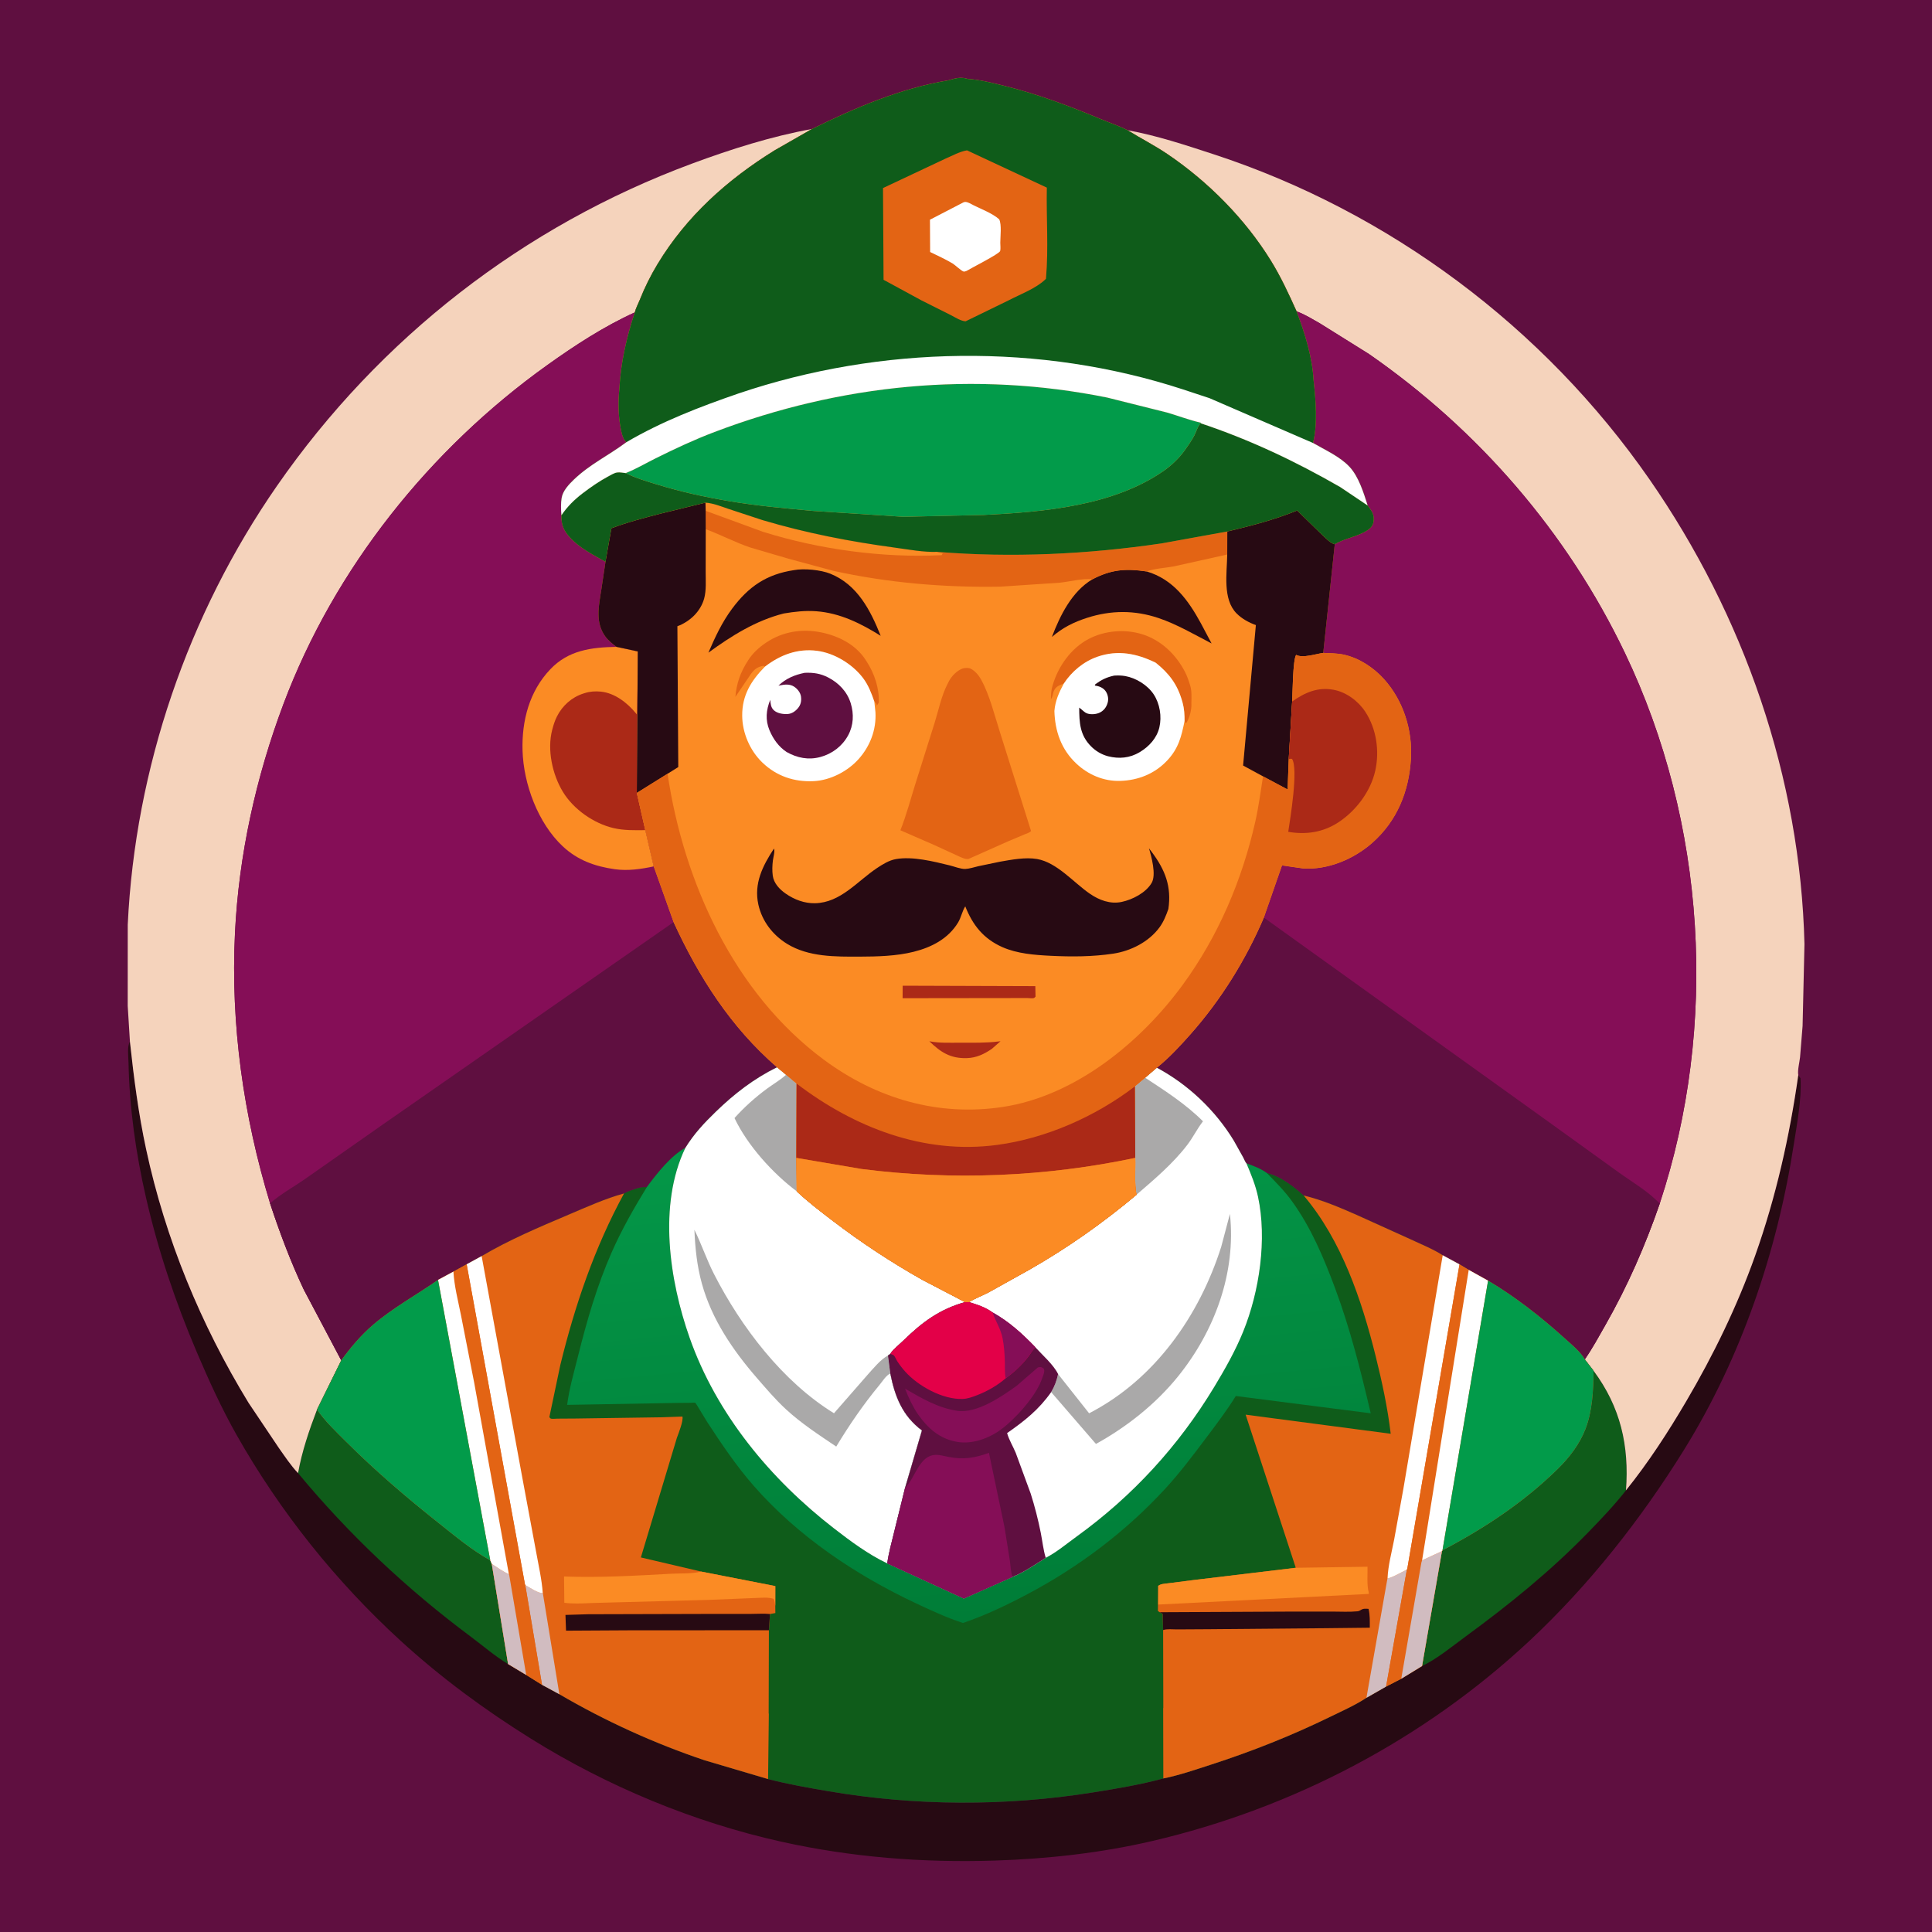 <svg version="1.1" xmlns="http://www.w3.org/2000/svg" style="display: block;" viewBox="0 0 2048 2048" width="1024" height="1024">
<defs>
	<linearGradient id="Gradient1" gradientUnits="userSpaceOnUse" x1="1048.02" y1="1715.41" x2="998.442" y2="1197.26">
		<stop class="stop0" offset="0" stop-opacity="1" stop-color="rgb(0,125,55)"/>
		<stop class="stop1" offset="1" stop-opacity="1" stop-color="rgb(4,151,72)"/>
	</linearGradient>
</defs>
<path transform="translate(0,0)" fill="rgb(95,15,64)" d="M -0 -0 L 2048 0 L 2048 2048 L -0 2048 L -0 -0 z"/>
<path transform="translate(0,0)" fill="rgb(39,10,19)" d="M 137.728 1104.12 C 141.831 1142.44 146.788 1180.53 154.896 1218.25 C 175.319 1313.25 212.847 1404.17 263.488 1487.05 L 295.474 1534.71 C 301.913 1543.76 308.285 1553.54 315.962 1561.58 C 319.967 1538.76 327.81 1515.85 336.05 1494.24 C 344.601 1506.69 356.459 1517.9 367.138 1528.54 C 397.817 1559.11 430.356 1586.96 464.259 1613.88 C 481.834 1627.83 500.027 1643.17 519.7 1654.05 L 521.293 1657.78 L 538.572 1763.92 L 557.804 1775.49 L 574.578 1785.97 L 592.953 1795.93 C 641.237 1824.22 693.929 1848.21 747 1865.99 L 814.204 1885.89 C 835.002 1891.31 856.685 1895.09 877.855 1898.71 C 970.289 1914.5 1065.39 1914.87 1158 1900.14 C 1183.14 1896.14 1208.59 1891.93 1233.18 1885.23 C 1249.97 1881.87 1267.18 1875.93 1283.48 1870.65 C 1327.36 1856.44 1369.32 1839.78 1410.78 1819.53 C 1423.39 1813.37 1436.8 1807.48 1448.49 1799.72 L 1469.31 1787.81 L 1485.39 1779.5 L 1507.44 1766.03 L 1528.53 1644.24 L 1529.09 1643.4 C 1574.1 1619.69 1615.03 1592.69 1651.52 1556.9 C 1663.58 1545.07 1674.61 1530.61 1680.69 1514.73 C 1688.15 1495.29 1688.99 1473.63 1689.23 1453.04 C 1717.91 1491.68 1727.09 1532.4 1723.61 1579.83 C 1747.58 1549.98 1768.15 1518.27 1787.53 1485.3 C 1816.3 1436.34 1841.48 1384.69 1860.5 1331.11 C 1882.58 1268.9 1896.98 1204.88 1906.26 1139.6 L 1908.6 1143 C 1909.88 1165.53 1905 1190.45 1901.57 1212.65 C 1884 1326.41 1845.92 1438.87 1785.06 1537 C 1739.55 1610.38 1684.48 1680.31 1621.34 1739.31 C 1509.41 1843.89 1370.47 1916.77 1221.44 1951.54 C 1166.81 1964.29 1110.32 1970.5 1054.31 1972.29 C 978.34 1974.7 902.638 1968.81 828.344 1952.29 C 735.186 1931.58 643.86 1893.59 562.926 1843.13 C 513.853 1812.53 467.432 1778.37 424.721 1739.32 C 356.019 1676.5 296.916 1602.48 251.031 1521.5 C 235.047 1493.29 221.316 1463.17 208.615 1433.35 C 185.942 1380.12 167.784 1326.13 154.81 1269.69 C 143.988 1222.61 137.219 1174.5 136.224 1126.19 C 136.101 1120.22 134.577 1109.17 137.728 1104.12 z"/>
<path transform="translate(0,0)" fill="rgb(15,92,26)" d="M 336.05 1494.24 C 344.601 1506.69 356.459 1517.9 367.138 1528.54 C 397.817 1559.11 430.356 1586.96 464.259 1613.88 C 481.834 1627.83 500.027 1643.17 519.7 1654.05 L 521.293 1657.78 L 538.572 1763.92 C 524.983 1755.94 512.255 1744.78 499.551 1735.32 C 431.475 1684.66 370.139 1626.95 315.962 1561.58 C 319.967 1538.76 327.81 1515.85 336.05 1494.24 z"/>
<path transform="translate(0,0)" fill="rgb(15,92,26)" d="M 1689.23 1453.04 C 1717.91 1491.68 1727.09 1532.4 1723.61 1579.83 C 1711.32 1595.5 1697.48 1610.05 1683.61 1624.32 C 1643.44 1665.61 1600.09 1700.71 1553.7 1734.68 C 1539.45 1745.11 1523.36 1758.54 1507.44 1766.03 L 1528.53 1644.24 L 1529.09 1643.4 C 1574.1 1619.69 1615.03 1592.69 1651.52 1556.9 C 1663.58 1545.07 1674.61 1530.61 1680.69 1514.73 C 1688.15 1495.29 1688.99 1473.63 1689.23 1453.04 z"/>
<path transform="translate(0,0)" fill="rgb(245,211,188)" d="M 137.728 1104.12 L 135.387 1066.3 L 135.417 980.222 C 143.262 814.521 199.155 651.158 293.672 514.954 C 402.271 358.456 554.97 239.598 733.573 173.43 C 774.447 158.287 817.768 144.487 860.716 136.739 L 821.185 159.359 C 771.032 190.42 727.701 229.169 696.971 280.06 C 689.617 292.238 683.395 304.793 678.145 318.016 C 676.519 322.113 673.898 326.89 672.929 331.134 C 640.309 345.932 609.408 366.097 580.32 386.882 C 455.765 475.886 354.606 602.279 300.559 746.062 C 271.335 823.806 253.107 906.205 249.079 989.297 C 244.384 1086.16 258.041 1182.95 286.29 1275.57 C 296.488 1306.47 308.114 1337.48 322.006 1366.92 L 361.767 1442.04 L 336.05 1494.24 C 327.81 1515.85 319.967 1538.76 315.962 1561.58 C 308.285 1553.54 301.913 1543.76 295.474 1534.71 L 263.488 1487.05 C 212.847 1404.17 175.319 1313.25 154.896 1218.25 C 146.788 1180.53 141.831 1142.44 137.728 1104.12 z"/>
<path transform="translate(0,0)" fill="rgb(245,211,188)" d="M 1195.24 138.036 C 1225.83 143.529 1256.5 153.729 1286.03 163.374 C 1472.44 224.263 1636.61 346.9 1748.39 507.945 C 1848.72 652.493 1908.5 824.344 1912.81 1000.82 L 1910.82 1087.55 L 1908.12 1120.77 C 1907.57 1125.79 1905.29 1134.93 1906.26 1139.6 C 1896.98 1204.88 1882.58 1268.9 1860.5 1331.11 C 1841.48 1384.69 1816.3 1436.34 1787.53 1485.3 C 1768.15 1518.27 1747.58 1549.98 1723.61 1579.83 C 1727.09 1532.4 1717.91 1491.68 1689.23 1453.04 L 1679.93 1441 C 1688.02 1429.3 1694.91 1416.59 1701.95 1404.22 C 1725.27 1363.26 1744 1320.44 1759.36 1275.9 C 1821.84 1086.95 1808.41 871.864 1722.56 692.344 C 1661.44 564.541 1567.34 455.871 1451.13 375.253 L 1399.04 342.715 C 1391.17 338.302 1382.94 333.077 1374.44 330.073 C 1366.12 311.571 1357.67 293.285 1346.97 276 C 1319.54 231.69 1280.61 192.535 1237.6 163.406 C 1223.85 154.092 1209.29 146.747 1195.24 138.036 z"/>
<path transform="translate(0,0)" fill="rgb(133,14,87)" d="M 1374.44 330.073 C 1382.94 333.077 1391.17 338.302 1399.04 342.715 L 1451.13 375.253 C 1567.34 455.871 1661.44 564.541 1722.56 692.344 C 1808.41 871.864 1821.84 1086.95 1759.36 1275.9 C 1744 1320.44 1725.27 1363.26 1701.95 1404.22 C 1694.91 1416.59 1688.02 1429.3 1679.93 1441 C 1674.87 1432.4 1665.69 1425.12 1658.31 1418.46 C 1633.38 1395.94 1606.35 1374.74 1577.42 1357.57 L 1556.91 1346.16 L 1547.14 1340.29 L 1529.33 1330.65 C 1519 1323.96 1506.21 1318.91 1495.05 1313.63 L 1438.43 1288.01 C 1420.38 1280.09 1401.2 1271.81 1381.97 1267.31 C 1370.91 1257.42 1357.5 1246.9 1342.86 1243.42 C 1336.41 1238.8 1328.76 1235.87 1321.31 1233.27 C 1320.06 1232.09 1318.83 1228.8 1317.99 1227.23 L 1307.8 1209 C 1288.14 1176.78 1259.53 1149.65 1226.27 1131.81 C 1239.26 1121.41 1250.97 1108.73 1261.99 1096.28 C 1294.25 1059.86 1320.63 1017.43 1339.72 972.67 L 1358.97 917.376 L 1381.6 920.611 C 1407.86 922.233 1435.2 910.595 1454.65 893.442 C 1481.02 870.186 1493.55 838.985 1495.64 804.432 C 1497.49 774.08 1487.63 742.746 1467.26 720.066 C 1456.2 707.756 1440.94 697.588 1424.63 693.983 C 1417.62 692.435 1409.86 692.477 1402.7 692.115 L 1414.92 576.888 C 1425.6 570.577 1438.89 569.015 1449.48 562.166 C 1452.92 559.942 1455.33 557.331 1456.02 553.115 C 1457.23 545.631 1454 541.494 1449.76 535.802 C 1445.5 522.482 1440.34 505.461 1430.64 494.975 C 1420.47 483.987 1404.61 477.027 1391.83 469.569 C 1396.99 449.699 1394.72 423.522 1392.46 403.252 C 1391.04 378.056 1383.25 353.539 1374.44 330.073 z"/>
<path transform="translate(0,0)" fill="rgb(95,15,64)" d="M 1339.72 972.67 L 1636.2 1185.34 L 1716.08 1242.9 C 1730.08 1252.99 1747.81 1263.28 1759.36 1275.9 C 1744 1320.44 1725.27 1363.26 1701.95 1404.22 C 1694.91 1416.59 1688.02 1429.3 1679.93 1441 C 1674.87 1432.4 1665.69 1425.12 1658.31 1418.46 C 1633.38 1395.94 1606.35 1374.74 1577.42 1357.57 L 1556.91 1346.16 L 1547.14 1340.29 L 1529.33 1330.65 C 1519 1323.96 1506.21 1318.91 1495.05 1313.63 L 1438.43 1288.01 C 1420.38 1280.09 1401.2 1271.81 1381.97 1267.31 C 1370.91 1257.42 1357.5 1246.9 1342.86 1243.42 C 1336.41 1238.8 1328.76 1235.87 1321.31 1233.27 C 1320.06 1232.09 1318.83 1228.8 1317.99 1227.23 L 1307.8 1209 C 1288.14 1176.78 1259.53 1149.65 1226.27 1131.81 C 1239.26 1121.41 1250.97 1108.73 1261.99 1096.28 C 1294.25 1059.86 1320.63 1017.43 1339.72 972.67 z"/>
<path transform="translate(0,0)" fill="rgb(133,14,87)" d="M 286.29 1275.57 C 258.041 1182.95 244.384 1086.16 249.079 989.297 C 253.107 906.205 271.335 823.806 300.559 746.062 C 354.606 602.279 455.765 475.886 580.32 386.882 C 609.408 366.097 640.309 345.932 672.929 331.134 C 664.304 356.715 657.864 385.289 656.529 412.308 C 655.15 426.464 655.335 440.917 658.116 454.9 C 658.908 458.883 659.9 463.738 662.396 467.055 L 663.974 468.756 L 663.177 469.359 C 644.877 482.964 625.016 492.341 608.288 508.457 C 602.998 513.553 596.775 520.108 595.432 527.56 C 594.396 533.313 594.626 540.341 595.146 546.162 C 594.81 556.279 597.5 562.534 604.377 569.992 C 614.629 581.112 628.899 588.137 641.839 595.585 L 637.352 625.51 C 634.685 642.33 630.747 659.643 641.59 674.651 C 644.661 678.902 649.266 682.578 653.421 685.693 L 676.056 690.536 L 675.811 730.508 L 675.055 840.524 L 684.044 879.988 L 692.966 918.435 L 714.061 977.492 C 740.77 1035.77 774.886 1089.02 823.716 1131.33 C 798.862 1143.65 778.648 1159.26 758.799 1178.48 C 746.303 1190.58 735.66 1201.96 726.454 1216.87 C 711.254 1224.95 695.922 1244.51 685.688 1258.37 C 680.795 1258.19 677.552 1258.91 672.965 1260.5 C 669.053 1261.85 665.1 1262.99 661.516 1265.11 C 641.753 1270.48 621.551 1279.63 602.706 1287.63 C 571.714 1300.79 539.543 1314.35 510.571 1331.53 L 494.684 1340.21 L 480.663 1347.96 L 464.326 1356.79 C 441.355 1372.87 416.758 1386.15 395.361 1404.51 C 382.517 1415.53 371.672 1428.39 361.767 1442.04 L 322.006 1366.92 C 308.114 1337.48 296.488 1306.47 286.29 1275.57 z"/>
<path transform="translate(0,0)" fill="rgb(251,139,36)" d="M 653.421 685.693 L 676.056 690.536 L 675.811 730.508 L 675.055 840.524 L 684.044 879.988 L 692.966 918.435 C 679.452 921.281 665.596 923.351 651.775 921.416 C 630.665 918.46 612.221 911.864 596.407 897.024 C 570.302 872.524 554.918 831.014 553.915 795.5 C 553.023 763.953 561.141 732.733 583.39 709.409 C 602.723 689.141 626.894 686.221 653.421 685.693 z"/>
<path transform="translate(0,0)" fill="rgb(171,41,23)" d="M 684.044 879.988 C 672.864 880.11 661.326 880.385 650.377 877.819 C 629.281 872.875 607.843 857.829 596.606 839.245 C 585.505 820.885 579.853 794.864 585.328 773.762 L 585.812 772 C 586.97 767.693 588.294 763.692 590.285 759.684 C 596.037 748.109 606.045 739.099 618.435 735.156 L 619.957 734.687 C 625.394 732.937 631.18 732.567 636.869 733.142 C 651.719 734.643 664.836 744.925 674.033 756.042 L 675.087 757.341 L 675.811 730.508 L 675.055 840.524 L 684.044 879.988 z"/>
<path transform="translate(0,0)" fill="rgb(95,15,64)" d="M 286.29 1275.57 C 297.342 1265.85 311.424 1258.11 323.549 1249.65 L 407.7 1190.69 L 714.061 977.492 C 740.77 1035.77 774.886 1089.02 823.716 1131.33 C 798.862 1143.65 778.648 1159.26 758.799 1178.48 C 746.303 1190.58 735.66 1201.96 726.454 1216.87 C 711.254 1224.95 695.922 1244.51 685.688 1258.37 C 680.795 1258.19 677.552 1258.91 672.965 1260.5 C 669.053 1261.85 665.1 1262.99 661.516 1265.11 C 641.753 1270.48 621.551 1279.63 602.706 1287.63 C 571.714 1300.79 539.543 1314.35 510.571 1331.53 L 494.684 1340.21 L 480.663 1347.96 L 464.326 1356.79 C 441.355 1372.87 416.758 1386.15 395.361 1404.51 C 382.517 1415.53 371.672 1428.39 361.767 1442.04 L 322.006 1366.92 C 308.114 1337.48 296.488 1306.47 286.29 1275.57 z"/>
<path transform="translate(0,0)" fill="rgb(15,92,26)" d="M 823.716 1131.33 L 833.312 1139.28 L 844.392 1148.62 L 844.136 1227.42 L 844.542 1262.82 C 856.563 1274.15 869.819 1284.18 882.93 1294.21 C 912.893 1317.12 944.847 1338.14 977.704 1356.64 L 1023.02 1380.28 L 1027.11 1380.21 C 1033.7 1376.26 1041.18 1373.52 1048 1369.93 L 1090.85 1346.07 C 1130.97 1323.28 1169.41 1296.13 1204.73 1266.48 C 1202.42 1254.57 1203.84 1239.7 1203.43 1227.4 L 1202.98 1151.68 L 1213.91 1142.43 L 1226.27 1131.81 C 1259.53 1149.65 1288.14 1176.78 1307.8 1209 L 1317.99 1227.23 C 1318.83 1228.8 1320.06 1232.09 1321.31 1233.27 C 1328.76 1235.87 1336.41 1238.8 1342.86 1243.42 C 1357.5 1246.9 1370.91 1257.42 1381.97 1267.31 C 1401.2 1271.81 1420.38 1280.09 1438.43 1288.01 L 1495.05 1313.63 C 1506.21 1318.91 1519 1323.96 1529.33 1330.65 L 1547.14 1340.29 L 1556.91 1346.16 L 1577.42 1357.57 C 1606.35 1374.74 1633.38 1395.94 1658.31 1418.46 C 1665.69 1425.12 1674.87 1432.4 1679.93 1441 L 1689.23 1453.04 C 1688.99 1473.63 1688.15 1495.29 1680.69 1514.73 C 1674.61 1530.61 1663.58 1545.07 1651.52 1556.9 C 1615.03 1592.69 1574.1 1619.69 1529.09 1643.4 L 1528.53 1644.24 L 1507.44 1766.03 L 1485.39 1779.5 L 1469.31 1787.81 L 1448.49 1799.72 C 1436.8 1807.48 1423.39 1813.37 1410.78 1819.53 C 1369.32 1839.78 1327.36 1856.44 1283.48 1870.65 C 1267.18 1875.93 1249.97 1881.87 1233.18 1885.23 C 1208.59 1891.93 1183.14 1896.14 1158 1900.14 C 1065.39 1914.87 970.289 1914.5 877.855 1898.71 C 856.685 1895.09 835.002 1891.31 814.204 1885.89 L 747 1865.99 C 693.929 1848.21 641.237 1824.22 592.953 1795.93 L 574.578 1785.97 L 557.804 1775.49 L 538.572 1763.92 L 521.293 1657.78 L 519.7 1654.05 C 500.027 1643.17 481.834 1627.83 464.259 1613.88 C 430.356 1586.96 397.817 1559.11 367.138 1528.54 C 356.459 1517.9 344.601 1506.69 336.05 1494.24 L 361.767 1442.04 C 371.672 1428.39 382.517 1415.53 395.361 1404.51 C 416.758 1386.15 441.355 1372.87 464.326 1356.79 L 480.663 1347.96 L 494.684 1340.21 L 510.571 1331.53 C 539.543 1314.35 571.714 1300.79 602.706 1287.63 C 621.551 1279.63 641.753 1270.48 661.516 1265.11 C 665.1 1262.99 669.053 1261.85 672.965 1260.5 C 677.552 1258.91 680.795 1258.19 685.688 1258.37 C 695.922 1244.51 711.254 1224.95 726.454 1216.87 C 735.66 1201.96 746.303 1190.58 758.799 1178.48 C 778.648 1159.26 798.862 1143.65 823.716 1131.33 z"/>
<path transform="translate(0,0)" fill="url(#Gradient1)" d="M 726.454 1216.87 C 697.527 1277.22 709.639 1357.33 731.018 1418.08 C 759.601 1499.3 816.808 1568.13 884.271 1620.33 C 901.977 1634.04 920.257 1647.6 940.537 1657.29 L 1021.71 1694.53 L 1073.32 1671.57 C 1085.62 1666.62 1097.35 1658.44 1108.52 1651.36 C 1119.94 1645.57 1131.11 1636.14 1141.5 1628.63 C 1200.78 1585.79 1249.34 1532.78 1287.19 1470.15 C 1298.57 1451.31 1309.66 1431.77 1317.92 1411.36 C 1335.1 1368.91 1343.24 1313.65 1333.55 1268.54 C 1330.91 1256.25 1326.22 1244.8 1321.31 1233.27 C 1328.76 1235.87 1336.41 1238.8 1342.86 1243.42 C 1352.28 1253.01 1361.75 1262.57 1369.66 1273.5 C 1389.76 1301.31 1403.11 1333.05 1415.04 1365 C 1431.23 1408.39 1442.48 1453.13 1453.03 1498.16 L 1310.01 1479.83 C 1300.16 1495.72 1289.03 1510.27 1277.82 1525.19 C 1264.19 1543.33 1250.59 1561.38 1235.2 1578.1 C 1193.26 1623.64 1143.75 1660.96 1089.09 1689.9 C 1066.95 1701.62 1044.51 1712.35 1020.77 1720.42 C 1003.71 1714.9 987.239 1707.22 971.034 1699.61 C 907.058 1669.56 845.76 1628.48 798.946 1575 C 780.607 1554.05 764.742 1530.53 749.567 1507.24 L 739.469 1490.65 C 739.184 1490.22 737.354 1487.17 736.955 1486.98 C 736.382 1486.7 732.603 1487.02 731.907 1487.02 L 717.333 1487.16 L 601.181 1489.23 C 603.435 1471.9 608.409 1454.84 612.64 1437.9 C 622.038 1400.28 632.699 1363.19 648.362 1327.63 C 659.046 1303.38 671.877 1280.89 685.688 1258.37 C 695.922 1244.51 711.254 1224.95 726.454 1216.87 z"/>
<path transform="translate(0,0)" fill="rgb(255,255,255)" d="M 823.716 1131.33 L 833.312 1139.28 L 844.392 1148.62 L 844.136 1227.42 L 844.542 1262.82 C 856.563 1274.15 869.819 1284.18 882.93 1294.21 C 912.893 1317.12 944.847 1338.14 977.704 1356.64 L 1023.02 1380.28 C 995.832 1387.95 977.586 1401.57 957.518 1421.16 C 953.319 1425.26 946.796 1430.21 943.736 1435.12 L 941.231 1436.94 L 943.757 1456.03 C 948.617 1480.55 956.687 1500.96 977.278 1516.33 L 959.477 1576.88 L 947.844 1624.08 C 945.228 1635.09 942.019 1646.05 940.537 1657.29 C 920.257 1647.6 901.977 1634.04 884.271 1620.33 C 816.808 1568.13 759.601 1499.3 731.018 1418.08 C 709.639 1357.33 697.527 1277.22 726.454 1216.87 C 735.66 1201.96 746.303 1190.58 758.799 1178.48 C 778.648 1159.26 798.862 1143.65 823.716 1131.33 z"/>
<path transform="translate(0,0)" fill="rgb(170,169,169)" d="M 833.312 1139.28 L 844.392 1148.62 L 844.136 1227.42 L 844.542 1262.82 C 819.027 1243.71 792.213 1213.98 778.6 1185.18 C 788.739 1173.81 800.851 1163 813.106 1153.99 C 819.541 1149.27 826.492 1145.22 832.527 1139.97 L 833.312 1139.28 z"/>
<path transform="translate(0,0)" fill="rgb(170,169,169)" d="M 943.757 1456.03 C 939.498 1457.68 935.367 1464.38 932.375 1468 C 915.28 1488.66 900.314 1510.5 886.446 1533.43 C 868.074 1521.04 849.291 1508.85 832.983 1493.75 C 821.738 1483.35 811.949 1471.79 801.94 1460.24 C 776.732 1431.14 754.462 1398.41 744.047 1360.79 C 738.818 1341.91 736.908 1323.14 736.09 1303.63 C 743.675 1318.92 749.055 1335.3 756.919 1350.64 C 785.702 1406.8 829.582 1464.61 884.065 1498.11 L 920.045 1456.92 C 926.103 1450.25 933.33 1441.18 941.231 1436.94 L 943.757 1456.03 z"/>
<path transform="translate(0,0)" fill="rgb(255,255,255)" d="M 1226.27 1131.81 C 1259.53 1149.65 1288.14 1176.78 1307.8 1209 L 1317.99 1227.23 C 1318.83 1228.8 1320.06 1232.09 1321.31 1233.27 C 1326.22 1244.8 1330.91 1256.25 1333.55 1268.54 C 1343.24 1313.65 1335.1 1368.91 1317.92 1411.36 C 1309.66 1431.77 1298.57 1451.31 1287.19 1470.15 C 1249.34 1532.78 1200.78 1585.79 1141.5 1628.63 C 1131.11 1636.14 1119.94 1645.57 1108.52 1651.36 C 1097.35 1658.44 1085.62 1666.62 1073.32 1671.57 L 1021.71 1694.53 L 940.537 1657.29 C 942.019 1646.05 945.228 1635.09 947.844 1624.08 L 959.477 1576.88 L 977.278 1516.33 C 956.687 1500.96 948.617 1480.55 943.757 1456.03 L 941.231 1436.94 L 943.736 1435.12 C 946.796 1430.21 953.319 1425.26 957.518 1421.16 C 977.586 1401.57 995.832 1387.95 1023.02 1380.28 L 1027.11 1380.21 C 1033.7 1376.26 1041.18 1373.52 1048 1369.93 L 1090.85 1346.07 C 1130.97 1323.28 1169.41 1296.13 1204.73 1266.48 C 1202.42 1254.57 1203.84 1239.7 1203.43 1227.4 L 1202.98 1151.68 L 1213.91 1142.43 L 1226.27 1131.81 z"/>
<path transform="translate(0,0)" fill="rgb(170,169,169)" d="M 1202.98 1151.68 L 1213.91 1142.43 C 1235.47 1156.61 1256.84 1170.26 1275.22 1188.63 L 1274.41 1189.69 C 1268.64 1197.35 1264.42 1206.01 1258.6 1213.61 C 1243.37 1233.52 1223.64 1250.16 1204.73 1266.48 C 1202.42 1254.57 1203.84 1239.7 1203.43 1227.4 L 1202.98 1151.68 z"/>
<path transform="translate(0,0)" fill="rgb(170,169,169)" d="M 1121.64 1456.61 L 1154.5 1498.15 C 1224.08 1462.28 1271.2 1394.96 1294.54 1321.65 L 1303.76 1286.8 C 1310.5 1349.05 1287.66 1410.82 1248.86 1458.95 C 1225.29 1488.17 1194.54 1512.55 1161.75 1530.63 L 1114.28 1475.7 C 1118.03 1469.39 1120.05 1463.69 1121.64 1456.61 z"/>
<path transform="translate(0,0)" fill="rgb(95,15,64)" d="M 1023.02 1380.28 L 1027.11 1380.21 C 1035.78 1382.87 1044.88 1385.76 1052.22 1391.29 C 1069.83 1401.13 1083.69 1413.88 1097.6 1428.25 C 1105 1436.44 1116.89 1446.75 1121.64 1456.61 C 1120.05 1463.69 1118.03 1469.39 1114.28 1475.7 C 1101.08 1494.41 1086.16 1506.16 1067.57 1519.14 C 1069.53 1526.2 1073.91 1533.32 1076.75 1540.17 L 1092.58 1583.28 C 1096.89 1596.82 1100.51 1610.97 1103.27 1624.91 C 1105 1633.64 1105.92 1642.85 1108.52 1651.36 C 1097.35 1658.44 1085.62 1666.62 1073.32 1671.57 L 1021.71 1694.53 L 940.537 1657.29 C 942.019 1646.05 945.228 1635.09 947.844 1624.08 L 959.477 1576.88 L 977.278 1516.33 C 956.687 1500.96 948.617 1480.55 943.757 1456.03 L 941.231 1436.94 L 943.736 1435.12 C 946.796 1430.21 953.319 1425.26 957.518 1421.16 C 977.586 1401.57 995.832 1387.95 1023.02 1380.28 z"/>
<path transform="translate(0,0)" fill="rgb(133,14,87)" d="M 1100.21 1449.5 C 1103.61 1448.86 1103.41 1448.82 1106.33 1450.67 C 1106.7 1451.52 1106.97 1451.97 1106.96 1453 C 1106.92 1455.97 1105.16 1459.93 1104.11 1462.74 C 1097.5 1480.62 1076.22 1504.21 1061.02 1515.38 C 1048.31 1524.73 1030.65 1531.19 1014.74 1528.48 C 995.985 1525.28 983.398 1513.95 972.871 1498.9 C 967.206 1490.42 963.061 1481.54 959.412 1472.05 C 976.876 1482.19 994.267 1492.47 1014.68 1495.5 C 1035.47 1498.59 1061.96 1480.38 1077.98 1468.78 L 1100.21 1449.5 z"/>
<path transform="translate(0,0)" fill="rgb(227,0,72)" d="M 1023.02 1380.28 L 1027.11 1380.21 C 1035.78 1382.87 1044.88 1385.76 1052.22 1391.29 C 1069.83 1401.13 1083.69 1413.88 1097.6 1428.25 C 1094.18 1431.39 1092.63 1434.82 1089.85 1438.38 C 1083.12 1447.01 1074.96 1454.62 1066.09 1461.03 C 1057.07 1468.8 1046.69 1474.73 1035.59 1479.02 C 1030.74 1480.9 1025.56 1482.79 1020.31 1482.96 C 999.2 1483.61 973.475 1469.38 959.678 1454.09 C 956.561 1450.64 953.682 1446.9 951.147 1443 C 949.973 1441.19 948.898 1438.23 947.5 1436.79 C 946.934 1436.21 944.584 1435.5 943.736 1435.12 C 946.796 1430.21 953.319 1425.26 957.518 1421.16 C 977.586 1401.57 995.832 1387.95 1023.02 1380.28 z"/>
<path transform="translate(0,0)" fill="rgb(133,14,87)" d="M 1052.22 1391.29 C 1069.83 1401.13 1083.69 1413.88 1097.6 1428.25 C 1094.18 1431.39 1092.63 1434.82 1089.85 1438.38 C 1083.12 1447.01 1074.96 1454.62 1066.09 1461.03 C 1064.91 1455.63 1065.33 1449.59 1065.2 1444.07 C 1065 1435.63 1064.4 1426.72 1062.74 1418.43 C 1060.76 1408.59 1055.79 1401.49 1052.58 1392.35 L 1052.22 1391.29 z"/>
<path transform="translate(0,0)" fill="rgb(133,14,87)" d="M 959.477 1576.88 L 960.243 1576.15 C 970.212 1566.34 974.345 1543.04 991.556 1542.23 C 996.102 1542.02 1001.25 1543.56 1005.71 1544.43 C 1021.29 1547.46 1033.53 1545.5 1048.33 1540.06 L 1064.8 1618.7 L 1070.49 1654.24 C 1071.28 1659.7 1071.36 1666.49 1073.32 1671.57 L 1021.71 1694.53 L 940.537 1657.29 C 942.019 1646.05 945.228 1635.09 947.844 1624.08 L 959.477 1576.88 z"/>
<path transform="translate(0,0)" fill="rgb(227,100,20)" d="M 1381.97 1267.31 C 1401.2 1271.81 1420.38 1280.09 1438.43 1288.01 L 1495.05 1313.63 C 1506.21 1318.91 1519 1323.96 1529.33 1330.65 L 1547.14 1340.29 L 1556.91 1346.16 L 1577.42 1357.57 C 1606.35 1374.74 1633.38 1395.94 1658.31 1418.46 C 1665.69 1425.12 1674.87 1432.4 1679.93 1441 L 1689.23 1453.04 C 1688.99 1473.63 1688.15 1495.29 1680.69 1514.73 C 1674.61 1530.61 1663.58 1545.07 1651.52 1556.9 C 1615.03 1592.69 1574.1 1619.69 1529.09 1643.4 L 1528.53 1644.24 L 1507.44 1766.03 L 1485.39 1779.5 L 1469.31 1787.81 L 1448.49 1799.72 C 1436.8 1807.48 1423.39 1813.37 1410.78 1819.53 C 1369.32 1839.78 1327.36 1856.44 1283.48 1870.65 C 1267.18 1875.93 1249.97 1881.87 1233.18 1885.23 L 1233.01 1810.92 L 1233.16 1810.22 L 1232.97 1727.95 L 1232.5 1710.73 L 1229.4 1709.03 L 1227.41 1707.72 L 1227.74 1681.11 C 1230.41 1678.85 1234.93 1678.81 1238.34 1678.35 L 1265.58 1674.87 L 1373.58 1661.91 L 1320.43 1499.6 L 1474.21 1519.86 C 1470.95 1492.17 1464.95 1464.5 1458.23 1437.45 C 1443.42 1377.88 1422.13 1314.72 1381.97 1267.31 z"/>
<path transform="translate(0,0)" fill="rgb(209,188,192)" d="M 1470.85 1673.29 C 1477.69 1671.45 1484.92 1666.96 1491.35 1663.83 L 1469.31 1787.81 L 1448.49 1799.72 L 1470.58 1674.2 L 1470.85 1673.29 z"/>
<path transform="translate(0,0)" fill="rgb(39,10,19)" d="M 1229.4 1709.03 L 1363.28 1708.38 L 1412.37 1708.34 C 1421.06 1708.34 1430.23 1708.91 1438.85 1708.06 C 1440.32 1707.91 1441.28 1707.51 1442.5 1706.7 C 1445.2 1704.91 1447.58 1705.28 1450.7 1705.47 C 1452.3 1712.02 1452.02 1718.74 1452.04 1725.44 L 1404.94 1725.96 L 1281.44 1727.03 L 1247.48 1727.23 C 1243.31 1727.26 1236.8 1726.46 1232.97 1727.95 L 1232.5 1710.73 L 1229.4 1709.03 z"/>
<path transform="translate(0,0)" fill="rgb(251,139,36)" d="M 1373.58 1661.91 L 1449.62 1660.8 C 1449.82 1669.09 1448.77 1679.82 1450.84 1687.75 L 1451.05 1689.62 L 1227.77 1700.9 L 1227.74 1681.11 C 1230.41 1678.85 1234.93 1678.81 1238.34 1678.35 L 1265.58 1674.87 L 1373.58 1661.91 z"/>
<path transform="translate(0,0)" fill="rgb(255,255,255)" d="M 1529.33 1330.65 L 1547.14 1340.29 L 1491.73 1663.27 L 1491.35 1663.83 C 1484.92 1666.96 1477.69 1671.45 1470.85 1673.29 C 1471.33 1659.9 1475.32 1645.17 1477.87 1632 L 1487.64 1578.19 L 1529.33 1330.65 z"/>
<path transform="translate(0,0)" fill="rgb(227,100,20)" d="M 1547.14 1340.29 L 1556.91 1346.16 L 1577.42 1357.57 L 1529.09 1643.4 L 1528.53 1644.24 L 1507.44 1766.03 L 1485.39 1779.5 L 1469.31 1787.81 L 1491.35 1663.83 L 1491.73 1663.27 L 1547.14 1340.29 z"/>
<path transform="translate(0,0)" fill="rgb(209,188,192)" d="M 1507.47 1654.05 L 1528.53 1644.24 L 1507.44 1766.03 L 1485.39 1779.5 L 1506.73 1656.37 L 1507.47 1654.05 z"/>
<path transform="translate(0,0)" fill="rgb(255,255,255)" d="M 1507.47 1654.05 L 1556.91 1346.16 L 1577.42 1357.57 L 1529.09 1643.4 L 1528.53 1644.24 L 1507.47 1654.05 z"/>
<path transform="translate(0,0)" fill="rgb(2,155,74)" d="M 1577.42 1357.57 C 1606.35 1374.74 1633.38 1395.94 1658.31 1418.46 C 1665.69 1425.12 1674.87 1432.4 1679.93 1441 L 1689.23 1453.04 C 1688.99 1473.63 1688.15 1495.29 1680.69 1514.73 C 1674.61 1530.61 1663.58 1545.07 1651.52 1556.9 C 1615.03 1592.69 1574.1 1619.69 1529.09 1643.4 L 1577.42 1357.57 z"/>
<path transform="translate(0,0)" fill="rgb(227,100,20)" d="M 510.571 1331.53 C 539.543 1314.35 571.714 1300.79 602.706 1287.63 C 621.551 1279.63 641.753 1270.48 661.516 1265.11 C 630.299 1322.38 609.48 1383.54 594.003 1446.77 L 582.339 1502.26 C 582.893 1502.78 583.288 1503.55 584 1503.82 C 585.296 1504.29 589.131 1503.82 590.753 1503.82 L 609.925 1503.7 L 701.997 1502.37 L 723.417 1501.6 C 724.483 1506.34 719.549 1518.64 717.714 1523.65 L 717.663 1523.71 L 679.349 1650.95 L 743.161 1665.91 L 821.883 1681.32 L 821.84 1702.29 L 821.901 1709.91 L 816.236 1710.92 L 815.055 1728.12 L 814.814 1816.2 L 814.996 1816.71 L 814.204 1885.89 L 747 1865.99 C 693.929 1848.21 641.237 1824.22 592.953 1795.93 L 574.578 1785.97 L 557.804 1775.49 L 538.572 1763.92 L 521.293 1657.78 L 519.7 1654.05 C 500.027 1643.17 481.834 1627.83 464.259 1613.88 C 430.356 1586.96 397.817 1559.11 367.138 1528.54 C 356.459 1517.9 344.601 1506.69 336.05 1494.24 L 361.767 1442.04 C 371.672 1428.39 382.517 1415.53 395.361 1404.51 C 416.758 1386.15 441.355 1372.87 464.326 1356.79 L 480.663 1347.96 L 494.684 1340.21 L 510.571 1331.53 z"/>
<path transform="translate(0,0)" fill="rgb(209,188,192)" d="M 556.811 1680.24 C 561.431 1682.75 570.271 1689.05 575.346 1688.74 L 575.533 1689.37 L 592.953 1795.93 L 574.578 1785.97 L 556.811 1680.24 z"/>
<path transform="translate(0,0)" fill="rgb(39,10,19)" d="M 623.457 1711.16 L 756.168 1710.81 L 796.21 1710.8 C 802.725 1710.8 809.786 1710.27 816.236 1710.92 L 815.055 1728.12 L 667.526 1728.2 L 600.025 1728.58 L 599.411 1711.89 L 623.457 1711.16 z"/>
<path transform="translate(0,0)" fill="rgb(251,139,36)" d="M 743.161 1665.91 L 821.883 1681.32 L 821.84 1702.29 C 821.47 1699.75 821.277 1697.22 820.114 1694.89 C 814.263 1692.79 806.455 1693.83 800.253 1693.95 L 751.266 1695.95 L 637.304 1698.98 C 624.642 1699.09 610.633 1700.72 598.197 1699.02 L 597.92 1671.15 C 635.22 1672.53 673.735 1670.32 711 1668.25 C 721.347 1667.67 733.147 1668.52 743.161 1665.91 z"/>
<path transform="translate(0,0)" fill="rgb(255,255,255)" d="M 510.571 1331.53 L 553.622 1566.14 L 568.387 1645.47 C 570.924 1659.63 574.37 1674.43 575.346 1688.74 C 570.271 1689.05 561.431 1682.75 556.811 1680.24 L 556.446 1679.29 L 494.684 1340.21 L 510.571 1331.53 z"/>
<path transform="translate(0,0)" fill="rgb(227,100,20)" d="M 494.684 1340.21 L 556.446 1679.29 L 556.811 1680.24 L 574.578 1785.97 L 557.804 1775.49 L 538.572 1763.92 L 521.293 1657.78 L 519.7 1654.05 L 464.326 1356.79 L 480.663 1347.96 L 494.684 1340.21 z"/>
<path transform="translate(0,0)" fill="rgb(209,188,192)" d="M 521.293 1657.78 C 527.08 1661.55 533.086 1665.91 539.425 1668.68 L 539.748 1669.4 L 557.804 1775.49 L 538.572 1763.92 L 521.293 1657.78 z"/>
<path transform="translate(0,0)" fill="rgb(255,255,255)" d="M 464.326 1356.79 L 480.663 1347.96 C 481.478 1363.2 485.686 1379.28 488.668 1394.24 L 502.582 1465.31 L 539.425 1668.68 C 533.086 1665.91 527.08 1661.55 521.293 1657.78 L 519.7 1654.05 L 464.326 1356.79 z"/>
<path transform="translate(0,0)" fill="rgb(2,155,74)" d="M 361.767 1442.04 C 371.672 1428.39 382.517 1415.53 395.361 1404.51 C 416.758 1386.15 441.355 1372.87 464.326 1356.79 L 519.7 1654.05 C 500.027 1643.17 481.834 1627.83 464.259 1613.88 C 430.356 1586.96 397.817 1559.11 367.138 1528.54 C 356.459 1517.9 344.601 1506.69 336.05 1494.24 L 361.767 1442.04 z"/>
<path transform="translate(0,0)" fill="rgb(251,139,36)" d="M 1005.55 85.111 C 1012.75 82.956 1018.39 81.294 1025.78 83.629 C 1038.87 84.526 1050.56 87.539 1063.21 90.636 C 1098.71 99.329 1132.91 112.072 1166.59 126.122 C 1176.06 130.074 1186.11 133.399 1195.24 138.036 C 1209.29 146.747 1223.85 154.092 1237.6 163.406 C 1280.61 192.535 1319.54 231.69 1346.97 276 C 1357.67 293.285 1366.12 311.571 1374.44 330.073 C 1383.25 353.539 1391.04 378.056 1392.46 403.252 C 1394.72 423.522 1396.99 449.699 1391.83 469.569 C 1404.61 477.027 1420.47 483.987 1430.64 494.975 C 1440.34 505.461 1445.5 522.482 1449.76 535.802 C 1454 541.494 1457.23 545.631 1456.02 553.115 C 1455.33 557.331 1452.92 559.942 1449.48 562.166 C 1438.89 569.015 1425.6 570.577 1414.92 576.888 L 1402.7 692.115 C 1409.86 692.477 1417.62 692.435 1424.63 693.983 C 1440.94 697.588 1456.2 707.756 1467.26 720.066 C 1487.63 742.746 1497.49 774.08 1495.64 804.432 C 1493.55 838.985 1481.02 870.186 1454.65 893.442 C 1435.2 910.595 1407.86 922.233 1381.6 920.611 L 1358.97 917.376 L 1339.72 972.67 C 1320.63 1017.43 1294.25 1059.86 1261.99 1096.28 C 1250.97 1108.73 1239.26 1121.41 1226.27 1131.81 L 1213.91 1142.43 L 1202.98 1151.68 L 1203.43 1227.4 C 1203.84 1239.7 1202.42 1254.57 1204.73 1266.48 C 1169.41 1296.13 1130.97 1323.28 1090.85 1346.07 L 1048 1369.93 C 1041.18 1373.52 1033.7 1376.26 1027.11 1380.21 L 1023.02 1380.28 L 977.704 1356.64 C 944.847 1338.14 912.893 1317.12 882.93 1294.21 C 869.819 1284.18 856.563 1274.15 844.542 1262.82 L 844.136 1227.42 L 844.392 1148.62 L 833.312 1139.28 L 823.716 1131.33 C 774.886 1089.02 740.77 1035.77 714.061 977.492 L 692.966 918.435 L 684.044 879.988 L 675.055 840.524 L 675.811 730.508 L 676.056 690.536 L 653.421 685.693 C 649.266 682.578 644.661 678.902 641.59 674.651 C 630.747 659.643 634.685 642.33 637.352 625.51 L 641.839 595.585 C 628.899 588.137 614.629 581.112 604.377 569.992 C 597.5 562.534 594.81 556.279 595.146 546.162 C 594.626 540.341 594.396 533.313 595.432 527.56 C 596.775 520.108 602.998 513.553 608.288 508.457 C 625.016 492.341 644.877 482.964 663.177 469.359 L 663.974 468.756 L 662.396 467.055 C 659.9 463.738 658.908 458.883 658.116 454.9 C 655.335 440.917 655.15 426.464 656.529 412.308 C 657.864 385.289 664.304 356.715 672.929 331.134 C 673.898 326.89 676.519 322.113 678.145 318.016 C 683.395 304.793 689.617 292.238 696.971 280.06 C 727.701 229.169 771.032 190.42 821.185 159.359 L 860.716 136.739 C 906.293 114.228 955.073 93.461 1005.55 85.111 z"/>
<path transform="translate(0,0)" fill="rgb(171,41,23)" d="M 985.108 1103.77 C 995.645 1105.85 1007.24 1105.31 1017.95 1105.31 C 1031.47 1105.32 1045.26 1105.65 1058.69 1103.97 L 1060.63 1103.72 L 1051.48 1111.76 C 1043.26 1117.42 1034.96 1121.37 1024.83 1121.65 C 1007.39 1122.14 997.181 1115.41 985.108 1103.77 z"/>
<path transform="translate(0,0)" fill="rgb(171,41,23)" d="M 956.87 1044.89 L 1097.48 1045.35 L 1097.71 1056.5 C 1097.13 1056.99 1096.68 1057.71 1095.97 1057.98 C 1094.51 1058.51 1090.83 1057.98 1089.07 1057.98 L 1067.74 1058 L 956.804 1058.14 L 956.87 1044.89 z"/>
<path transform="translate(0,0)" fill="rgb(227,100,20)" d="M 810.826 706.709 L 809.588 705.762 C 803.357 706.677 799.89 709.219 796.181 714.182 L 779.552 738.692 C 780.684 724.556 784.948 712.532 792.642 700.656 L 793.505 699.287 C 797.795 692.66 804.465 686.352 811 681.978 L 812.428 681.008 C 829.608 669.493 850.255 666.209 870.455 670.353 C 888.536 674.063 906.594 682.924 917.079 698.766 L 917.869 700 L 918.871 701.521 C 926.894 713.879 932.346 730.058 931.5 744.926 L 929.486 748.003 L 929.285 747.026 C 928.813 745.43 927.972 744.765 926.811 743.657 C 923.674 734.663 920.472 726.094 914.609 718.451 C 903.433 703.883 884.467 692.262 866.135 689.902 C 845.347 687.225 827.105 694.21 810.826 706.709 z"/>
<path transform="translate(0,0)" fill="rgb(227,100,20)" d="M 1114.04 741.308 C 1114.1 736.243 1114.21 731.882 1115.71 726.986 L 1116.14 725.523 C 1122.06 705.923 1135.55 687.031 1153.89 677.393 C 1170.95 668.425 1192.36 666.579 1210.83 672.335 C 1230.77 678.552 1246.51 693.689 1256.01 712 C 1258.2 716.238 1259.71 720.458 1261.12 725 L 1261.61 726.501 C 1263.45 732.498 1263 738.993 1262.94 745.202 C 1263.25 752.077 1261.37 759.912 1257.87 765.888 L 1256.48 766.471 L 1255.68 764.282 C 1255.76 757.81 1255.34 751.102 1253.61 744.853 L 1253.07 743 C 1248.1 725.437 1239.23 713.824 1225.12 702.521 C 1205.14 692.753 1185.04 688.615 1163.34 696.159 C 1148.67 701.257 1136.09 711.752 1127.63 724.688 C 1122.99 726.349 1119.14 727.705 1117.08 732.515 C 1116.38 734.151 1116.24 735.81 1115.76 737.5 C 1115.37 738.848 1114.76 740.114 1114.04 741.308 z"/>
<path transform="translate(0,0)" fill="rgb(39,10,19)" d="M 1157.99 614.081 C 1177.86 603.655 1193.37 602.436 1215.52 605.764 C 1243.69 614.105 1259.63 636.183 1273.1 660.936 L 1284.33 682.082 C 1266.06 672.635 1247.55 661.71 1228.05 655.149 C 1202.76 646.642 1177.64 646.774 1152.35 654.925 C 1138.12 659.511 1126.37 665.34 1115.04 675.23 C 1123.72 652.458 1136.16 627.064 1157.99 614.081 z"/>
<path transform="translate(0,0)" fill="rgb(39,10,19)" d="M 841.734 604.355 C 852.383 602.323 870.228 604.114 880.241 608.181 C 908.935 619.834 922.733 646.92 933.552 673.971 C 912.516 660.837 890.426 649.807 865.278 647.951 C 853.524 647.083 842.37 648.396 830.816 650.311 C 801.209 657.794 775.388 673.998 750.941 691.834 C 758.081 675.357 765.232 659.819 776.005 645.304 C 793.441 621.81 812.639 608.663 841.734 604.355 z"/>
<path transform="translate(0,0)" fill="rgb(255,255,255)" d="M 1127.63 724.688 C 1136.09 711.752 1148.67 701.257 1163.34 696.159 C 1185.04 688.615 1205.14 692.753 1225.12 702.521 C 1239.23 713.824 1248.1 725.437 1253.07 743 L 1253.61 744.853 C 1255.34 751.102 1255.76 757.81 1255.68 764.282 C 1252.34 780.819 1249.33 793.314 1237.32 806.124 C 1224.12 820.211 1206.61 827.186 1187.48 827.783 C 1169.95 828.33 1153.52 821.26 1140.86 809.347 C 1124.96 794.393 1118.31 775.071 1117.71 753.676 C 1118.62 742.854 1122.57 734.113 1127.63 724.688 z"/>
<path transform="translate(0,0)" fill="rgb(39,10,19)" d="M 1181.07 716.164 C 1185.03 715.953 1188.81 715.955 1192.73 716.645 C 1204.31 718.679 1216.58 726.304 1223.03 736.156 C 1229.49 745.998 1231.69 759.633 1228.97 771.096 C 1226.26 782.487 1218.04 791.365 1208.2 797.284 C 1197.62 803.642 1186.2 804.626 1174.43 801.629 C 1167.6 799.761 1161.57 796.22 1156.59 791.208 C 1144.63 779.193 1144.08 766.019 1144.01 750.08 L 1146.5 752.076 C 1148.44 753.716 1150.07 755.507 1152.56 756.333 C 1156.49 757.637 1162.13 757.225 1165.82 755.362 C 1170.2 753.155 1172.79 749.693 1174.14 745.018 C 1175.26 741.162 1174.58 736.959 1172.55 733.5 C 1170.4 729.834 1166.55 727.841 1162.49 727.055 L 1160.5 726.707 L 1161.18 725.24 C 1167.78 720.498 1173.09 717.877 1181.07 716.164 z"/>
<path transform="translate(0,0)" fill="rgb(255,255,255)" d="M 810.826 706.709 C 827.105 694.21 845.347 687.225 866.135 689.902 C 884.467 692.262 903.433 703.883 914.609 718.451 C 920.472 726.094 923.674 734.663 926.811 743.657 L 928.012 755 C 929.045 773.426 922.433 790.898 910.185 804.618 C 898.503 817.705 880.067 827.233 862.45 828.058 C 841.834 829.023 823.234 822.794 808.207 808.393 C 795.014 795.75 786.878 776.917 786.765 758.632 C 786.632 737.043 796.143 721.62 810.826 706.709 z"/>
<path transform="translate(0,0)" fill="rgb(95,15,64)" d="M 853.115 713.198 C 862.292 712.85 869.693 713.91 877.974 718.185 C 889.15 723.954 898.054 733.248 901.798 745.429 C 905.301 756.827 904.826 768.875 899.065 779.488 C 892.818 790.995 882.198 799.052 869.589 802.465 C 857.033 805.863 845.026 803.482 833.839 797.151 C 825.387 791.585 819.585 783.341 815.704 774.129 C 811.13 763.273 812.139 752.569 816.5 741.835 C 816.893 745.869 817.062 749.819 820.2 752.789 C 823.866 756.259 830.046 757.164 834.852 756.895 C 839.345 756.644 843.169 753.948 845.976 750.549 C 848.897 747.013 849.672 742.96 849.093 738.461 C 848.545 734.194 845.27 730.119 841.712 727.838 C 837.081 724.868 831.742 725.555 826.661 726.538 L 825.142 726.84 C 833.105 719.195 842.441 715.317 853.115 713.198 z"/>
<path transform="translate(0,0)" fill="rgb(227,100,20)" d="M 1020.87 708.5 C 1023.51 707.977 1026.63 707.677 1029.1 708.916 C 1033.56 711.155 1037.59 715.931 1039.95 720.245 C 1049.24 737.217 1054.11 757.886 1060.03 776.279 L 1092.99 880.973 C 1091.21 882.778 1088.14 883.597 1085.82 884.582 L 1068.11 892.067 L 1026.72 910.5 C 1023.24 911.015 1020.23 909.318 1017 908.013 L 990.35 895.772 L 954.444 880.117 C 960.656 864.511 965.014 848.033 970.012 832 L 990.769 766.111 C 994.874 752.907 997.937 737.654 1004.26 725.356 L 1004.97 724 L 1005.61 722.673 C 1008.59 716.756 1014.51 710.589 1020.87 708.5 z"/>
<path transform="translate(0,0)" fill="rgb(227,100,20)" d="M 747.842 532.822 C 756.077 533.412 763.788 536.57 771.544 539.212 L 808.344 551.334 C 854.983 565.193 901.008 574.063 949.148 580.589 C 963.296 582.507 979.229 585.522 993.4 584.975 C 1072.43 591.48 1153.14 587.56 1231.5 576.003 L 1300.99 563.404 L 1300.91 587.819 L 1244.65 600.309 C 1235.38 602.125 1224.26 602.486 1215.52 605.764 C 1193.37 602.436 1177.86 603.655 1157.99 614.081 C 1147.5 612.925 1134.06 616.58 1123.29 617.685 L 1060.5 621.874 C 1001.2 622.912 941.179 617.896 883.219 605.063 L 835.986 592.305 L 794.735 580.187 C 778.988 574.743 764.437 567.105 749.03 561.297 L 748.116 560.96 L 748.048 541.495 L 747.842 532.822 z"/>
<path transform="translate(0,0)" fill="rgb(251,139,36)" d="M 747.842 532.822 C 756.077 533.412 763.788 536.57 771.544 539.212 L 808.344 551.334 C 854.983 565.193 901.008 574.063 949.148 580.589 C 963.296 582.507 979.229 585.522 993.4 584.975 C 994.756 585.741 995.902 585.984 997.419 586.216 L 999.34 586.5 L 998.212 588.5 C 935.662 591.6 868.582 582.442 808.777 563.727 L 748.048 541.495 L 747.842 532.822 z"/>
<path transform="translate(0,0)" fill="rgb(39,10,19)" d="M 1375.03 541.162 L 1402.66 568.058 C 1406.08 571.142 1410.35 575.865 1414.92 576.888 L 1402.7 692.115 C 1394.77 693.191 1380.9 697.961 1374 694.231 C 1370.47 698.475 1370.15 736.228 1369.74 743.617 L 1366.1 804.837 L 1364.93 836.903 L 1338.88 822.988 L 1317.74 811.502 L 1331.27 662.606 C 1323.95 660.018 1316.43 655.882 1310.9 650.331 C 1295.8 635.153 1300.65 607.653 1300.91 587.819 L 1300.99 563.404 C 1326.26 557.358 1350.87 551.04 1375.03 541.162 z"/>
<path transform="translate(0,0)" fill="rgb(39,10,19)" d="M 641.839 595.585 L 648.095 560.023 C 664.878 553.6 682.659 549.086 700.029 544.526 L 747.842 532.822 L 748.048 541.495 L 748.116 560.96 L 748.048 606.252 C 748.01 615.403 748.861 625.559 746.438 634.457 C 744.591 641.239 740.8 647.366 735.907 652.363 C 731.116 657.254 724.522 661.55 718.064 663.817 L 719.003 813.113 L 707.646 820.215 L 675.055 840.524 L 675.811 730.508 L 676.056 690.536 L 653.421 685.693 C 649.266 682.578 644.661 678.902 641.59 674.651 C 630.747 659.643 634.685 642.33 637.352 625.51 L 641.839 595.585 z"/>
<path transform="translate(0,0)" fill="rgb(39,10,19)" d="M 820.462 899.5 C 821.59 902.753 819.793 908.386 819.331 911.913 C 818.637 917.205 818.444 922.9 819.154 928.212 C 820.24 936.333 826.382 942.748 832.834 947.25 C 841.968 953.624 852.821 957.73 864.051 957.467 C 891.153 956.833 908.695 934.157 929.669 920.177 C 935.679 916.171 942.418 911.983 949.605 910.691 C 967.253 907.518 989.737 913.189 1006.83 917.378 C 1011.58 918.541 1018.4 921.309 1023.24 921.117 C 1027.63 920.942 1032.71 919.234 1037.06 918.22 L 1060.34 913.382 C 1072.48 911.246 1087.17 908.496 1099.34 910.596 C 1120.47 914.239 1138.16 935.644 1155.37 947.442 C 1165.25 954.218 1176.92 958.622 1189 956.08 C 1200.48 953.664 1214.67 946.407 1220.82 935.881 C 1225.85 927.265 1220.62 908.159 1217.94 899.211 L 1220.94 903.171 C 1235.16 922.227 1241.99 939.665 1238.53 963.556 C 1236.12 970.349 1233.55 976.943 1229.28 982.831 C 1218.06 998.322 1198.72 1008.12 1180.02 1010.92 C 1157.91 1014.23 1136.01 1014.27 1113.73 1013.18 C 1096.7 1012.34 1078.25 1010.95 1062.5 1003.96 C 1042.58 995.115 1031.11 980.711 1023.24 960.786 C 1020.12 965.413 1018.79 972.616 1015.66 977.803 C 1005.24 995.07 987.569 1004.16 968.602 1008.91 C 950.344 1013.49 930.095 1014.02 911.354 1014.07 C 885.529 1014.14 857.105 1014.53 834.337 1000.52 C 819.118 991.148 807.814 976.501 803.904 958.928 C 798.936 936.602 808.474 917.71 820.462 899.5 z"/>
<path transform="translate(0,0)" fill="rgb(15,92,26)" d="M 1272.85 448.688 C 1324.85 466.042 1373.23 488.964 1420.68 516.261 L 1449.76 535.802 C 1454 541.494 1457.23 545.631 1456.02 553.115 C 1455.33 557.331 1452.92 559.942 1449.48 562.166 C 1438.89 569.015 1425.6 570.577 1414.92 576.888 C 1410.35 575.865 1406.08 571.142 1402.66 568.058 L 1375.03 541.162 C 1350.87 551.04 1326.26 557.358 1300.99 563.404 L 1231.5 576.003 C 1153.14 587.56 1072.43 591.48 993.4 584.975 C 979.229 585.522 963.296 582.507 949.148 580.589 C 901.008 574.063 854.983 565.193 808.344 551.334 L 771.544 539.212 C 763.788 536.57 756.077 533.412 747.842 532.822 L 700.029 544.526 C 682.659 549.086 664.878 553.6 648.095 560.023 L 641.839 595.585 C 628.899 588.137 614.629 581.112 604.377 569.992 C 597.5 562.534 594.81 556.279 595.146 546.162 C 601.385 536.915 608.948 529.479 617.824 522.75 C 626.198 516.401 634.967 510.263 644.227 505.287 C 647.019 503.786 651.13 501.211 654.277 500.798 C 657.043 500.435 660.45 501.118 663.231 501.501 C 673.661 506.802 685.806 510.307 697.012 513.746 C 722.292 521.506 747.445 526.94 773.484 531.335 C 802.616 536.253 832.533 538.893 861.953 541.594 L 957.465 547.82 L 1042.61 545.885 C 1106.08 542.766 1180.37 536.421 1234 498.843 C 1242.25 493.063 1250.38 485.179 1256.19 476.93 C 1259.64 472.03 1263.04 467.203 1265.88 461.913 C 1267.96 458.031 1269.24 452.844 1272.04 449.501 L 1272.85 448.688 z"/>
<path transform="translate(0,0)" fill="rgb(2,155,74)" d="M 663.231 501.501 C 674.039 497.288 684.629 490.994 695.074 485.813 C 715.705 475.578 735.907 466.094 757.467 457.918 C 891.274 407.178 1033.02 393.028 1173.69 421.435 L 1237.37 437.372 C 1248.86 440.767 1260.38 445.148 1272.02 447.87 L 1272.95 448.079 L 1272.85 448.688 L 1272.04 449.501 C 1269.24 452.844 1267.96 458.031 1265.88 461.913 C 1263.04 467.203 1259.64 472.03 1256.19 476.93 C 1250.38 485.179 1242.25 493.063 1234 498.843 C 1180.37 536.421 1106.08 542.766 1042.61 545.885 L 957.465 547.82 L 861.953 541.594 C 832.533 538.893 802.616 536.253 773.484 531.335 C 747.445 526.94 722.292 521.506 697.012 513.746 C 685.806 510.307 673.661 506.802 663.231 501.501 z"/>
<path transform="translate(0,0)" fill="rgb(227,100,20)" d="M 1402.7 692.115 C 1409.86 692.477 1417.62 692.435 1424.63 693.983 C 1440.94 697.588 1456.2 707.756 1467.26 720.066 C 1487.63 742.746 1497.49 774.08 1495.64 804.432 C 1493.55 838.985 1481.02 870.186 1454.65 893.442 C 1435.2 910.595 1407.86 922.233 1381.6 920.611 L 1358.97 917.376 L 1339.72 972.67 C 1320.63 1017.43 1294.25 1059.86 1261.99 1096.28 C 1250.97 1108.73 1239.26 1121.41 1226.27 1131.81 L 1213.91 1142.43 L 1202.98 1151.68 L 1203.43 1227.4 C 1203.84 1239.7 1202.42 1254.57 1204.73 1266.48 C 1169.41 1296.13 1130.97 1323.28 1090.85 1346.07 L 1048 1369.93 C 1041.18 1373.52 1033.7 1376.26 1027.11 1380.21 L 1023.02 1380.28 L 977.704 1356.64 C 944.847 1338.14 912.893 1317.12 882.93 1294.21 C 869.819 1284.18 856.563 1274.15 844.542 1262.82 L 844.136 1227.42 L 844.392 1148.62 L 833.312 1139.28 L 823.716 1131.33 C 774.886 1089.02 740.77 1035.77 714.061 977.492 L 692.966 918.435 L 684.044 879.988 L 675.055 840.524 L 707.646 820.215 C 724.646 935 778.204 1052.91 873.254 1123.29 C 928.859 1164.46 994.131 1183.82 1062.95 1173.42 C 1139.9 1161.78 1209.39 1104.73 1253.94 1043.66 C 1291.54 992.11 1316.59 933.108 1330.65 871.049 C 1334.24 855.184 1336.31 839.036 1338.88 822.988 L 1364.93 836.903 L 1366.1 804.837 L 1369.74 743.617 C 1370.15 736.228 1370.47 698.475 1374 694.231 C 1380.9 697.961 1394.77 693.191 1402.7 692.115 z"/>
<path transform="translate(0,0)" fill="rgb(171,41,23)" d="M 1369.74 743.617 C 1383.27 734.117 1396.7 728.125 1413.56 731.17 C 1427.06 733.611 1439.83 743.146 1447.27 754.515 C 1459.12 772.617 1462.52 796.098 1457.82 817.048 C 1452.89 839.068 1437.3 859.635 1418.5 871.864 C 1402.39 882.345 1384.33 885.031 1365.59 881.763 C 1367.72 867.818 1376.48 814.986 1369.6 804.402 C 1368.05 804.285 1367.6 804.247 1366.1 804.837 L 1369.74 743.617 z"/>
<path transform="translate(0,0)" fill="rgb(171,41,23)" d="M 844.392 1148.62 C 905.288 1195.12 979.246 1223.96 1056.75 1213.7 C 1108.89 1206.79 1161.2 1183.59 1202.98 1151.68 L 1203.43 1227.4 C 1108.28 1247.51 1009.73 1251.56 913.277 1239.18 L 844.136 1227.42 L 844.392 1148.62 z"/>
<path transform="translate(0,0)" fill="rgb(251,139,36)" d="M 844.136 1227.42 L 913.277 1239.18 C 1009.73 1251.56 1108.28 1247.51 1203.43 1227.4 C 1203.84 1239.7 1202.42 1254.57 1204.73 1266.48 C 1169.41 1296.13 1130.97 1323.28 1090.85 1346.07 L 1048 1369.93 C 1041.18 1373.52 1033.7 1376.26 1027.11 1380.21 L 1023.02 1380.28 L 977.704 1356.64 C 944.847 1338.14 912.893 1317.12 882.93 1294.21 C 869.819 1284.18 856.563 1274.15 844.542 1262.82 L 844.136 1227.42 z"/>
<path transform="translate(0,0)" fill="rgb(15,92,26)" d="M 1005.55 85.111 C 1012.75 82.956 1018.39 81.294 1025.78 83.629 C 1038.87 84.526 1050.56 87.539 1063.21 90.636 C 1098.71 99.329 1132.91 112.072 1166.59 126.122 C 1176.06 130.074 1186.11 133.399 1195.24 138.036 C 1209.29 146.747 1223.85 154.092 1237.6 163.406 C 1280.61 192.535 1319.54 231.69 1346.97 276 C 1357.67 293.285 1366.12 311.571 1374.44 330.073 C 1383.25 353.539 1391.04 378.056 1392.46 403.252 C 1394.72 423.522 1396.99 449.699 1391.83 469.569 C 1404.61 477.027 1420.47 483.987 1430.64 494.975 C 1440.34 505.461 1445.5 522.482 1449.76 535.802 L 1420.68 516.261 C 1373.23 488.964 1324.85 466.042 1272.85 448.688 L 1272.95 448.079 L 1272.02 447.87 C 1260.38 445.148 1248.86 440.767 1237.37 437.372 L 1173.69 421.435 C 1033.02 393.028 891.274 407.178 757.467 457.918 C 735.907 466.094 715.705 475.578 695.074 485.813 C 684.629 490.994 674.039 497.288 663.231 501.501 C 660.45 501.118 657.043 500.435 654.277 500.798 C 651.13 501.211 647.019 503.786 644.227 505.287 C 634.967 510.263 626.198 516.401 617.824 522.75 C 608.948 529.479 601.385 536.915 595.146 546.162 C 594.626 540.341 594.396 533.313 595.432 527.56 C 596.775 520.108 602.998 513.553 608.288 508.457 C 625.016 492.341 644.877 482.964 663.177 469.359 L 663.974 468.756 L 662.396 467.055 C 659.9 463.738 658.908 458.883 658.116 454.9 C 655.335 440.917 655.15 426.464 656.529 412.308 C 657.864 385.289 664.304 356.715 672.929 331.134 C 673.898 326.89 676.519 322.113 678.145 318.016 C 683.395 304.793 689.617 292.238 696.971 280.06 C 727.701 229.169 771.032 190.42 821.185 159.359 L 860.716 136.739 C 906.293 114.228 955.073 93.461 1005.55 85.111 z"/>
<path transform="translate(0,0)" fill="rgb(227,100,20)" d="M 977.002 318.53 L 936.615 296.597 L 936.019 199.348 L 1001.99 168.275 C 1009.04 165.262 1017.56 160.547 1025.1 159.382 L 1109.69 198.881 C 1109.05 230.564 1111.56 263.031 1108.84 294.566 C 1108.73 295.847 1108.98 295.341 1108 296.285 C 1098.18 305.805 1081.04 312.169 1068.84 318.552 L 1023.59 340.593 C 1018.65 340.424 1012.22 336.228 1007.8 333.972 L 977.002 318.53 z"/>
<path transform="translate(0,0)" fill="rgb(255,255,255)" d="M 1021.32 214.5 L 1022.7 214.09 C 1025.42 213.668 1029.99 216.597 1032.49 217.825 C 1041.16 222.085 1052.01 226.156 1059.2 232.5 C 1061.96 238.089 1060.38 250.581 1060.35 257.314 C 1060.34 259.817 1060.84 263.676 1060.23 266.056 C 1059.46 269.054 1029.23 284.291 1024.5 287.222 C 1023.5 287.437 1022.49 288.118 1021.5 287.867 C 1019.08 287.254 1012.66 281.048 1009.86 279.345 C 1002.27 274.737 993.947 271.058 985.981 267.132 L 985.788 232.907 L 1021.32 214.5 z"/>
<path transform="translate(0,0)" fill="rgb(255,255,255)" d="M 783.013 417.033 C 933.826 366.146 1102.64 363.284 1254.2 412.855 L 1282.1 422.07 L 1391.83 469.569 C 1404.61 477.027 1420.47 483.987 1430.64 494.975 C 1440.34 505.461 1445.5 522.482 1449.76 535.802 L 1420.68 516.261 C 1373.23 488.964 1324.85 466.042 1272.85 448.688 L 1272.95 448.079 L 1272.02 447.87 C 1260.38 445.148 1248.86 440.767 1237.37 437.372 L 1173.69 421.435 C 1033.02 393.028 891.274 407.178 757.467 457.918 C 735.907 466.094 715.705 475.578 695.074 485.813 C 684.629 490.994 674.039 497.288 663.231 501.501 C 660.45 501.118 657.043 500.435 654.277 500.798 C 651.13 501.211 647.019 503.786 644.227 505.287 C 634.967 510.263 626.198 516.401 617.824 522.75 C 608.948 529.479 601.385 536.915 595.146 546.162 C 594.626 540.341 594.396 533.313 595.432 527.56 C 596.775 520.108 602.998 513.553 608.288 508.457 C 625.016 492.341 644.877 482.964 663.177 469.359 L 663.974 468.756 C 701.423 446.755 742.06 431.128 783.013 417.033 z"/>
</svg>